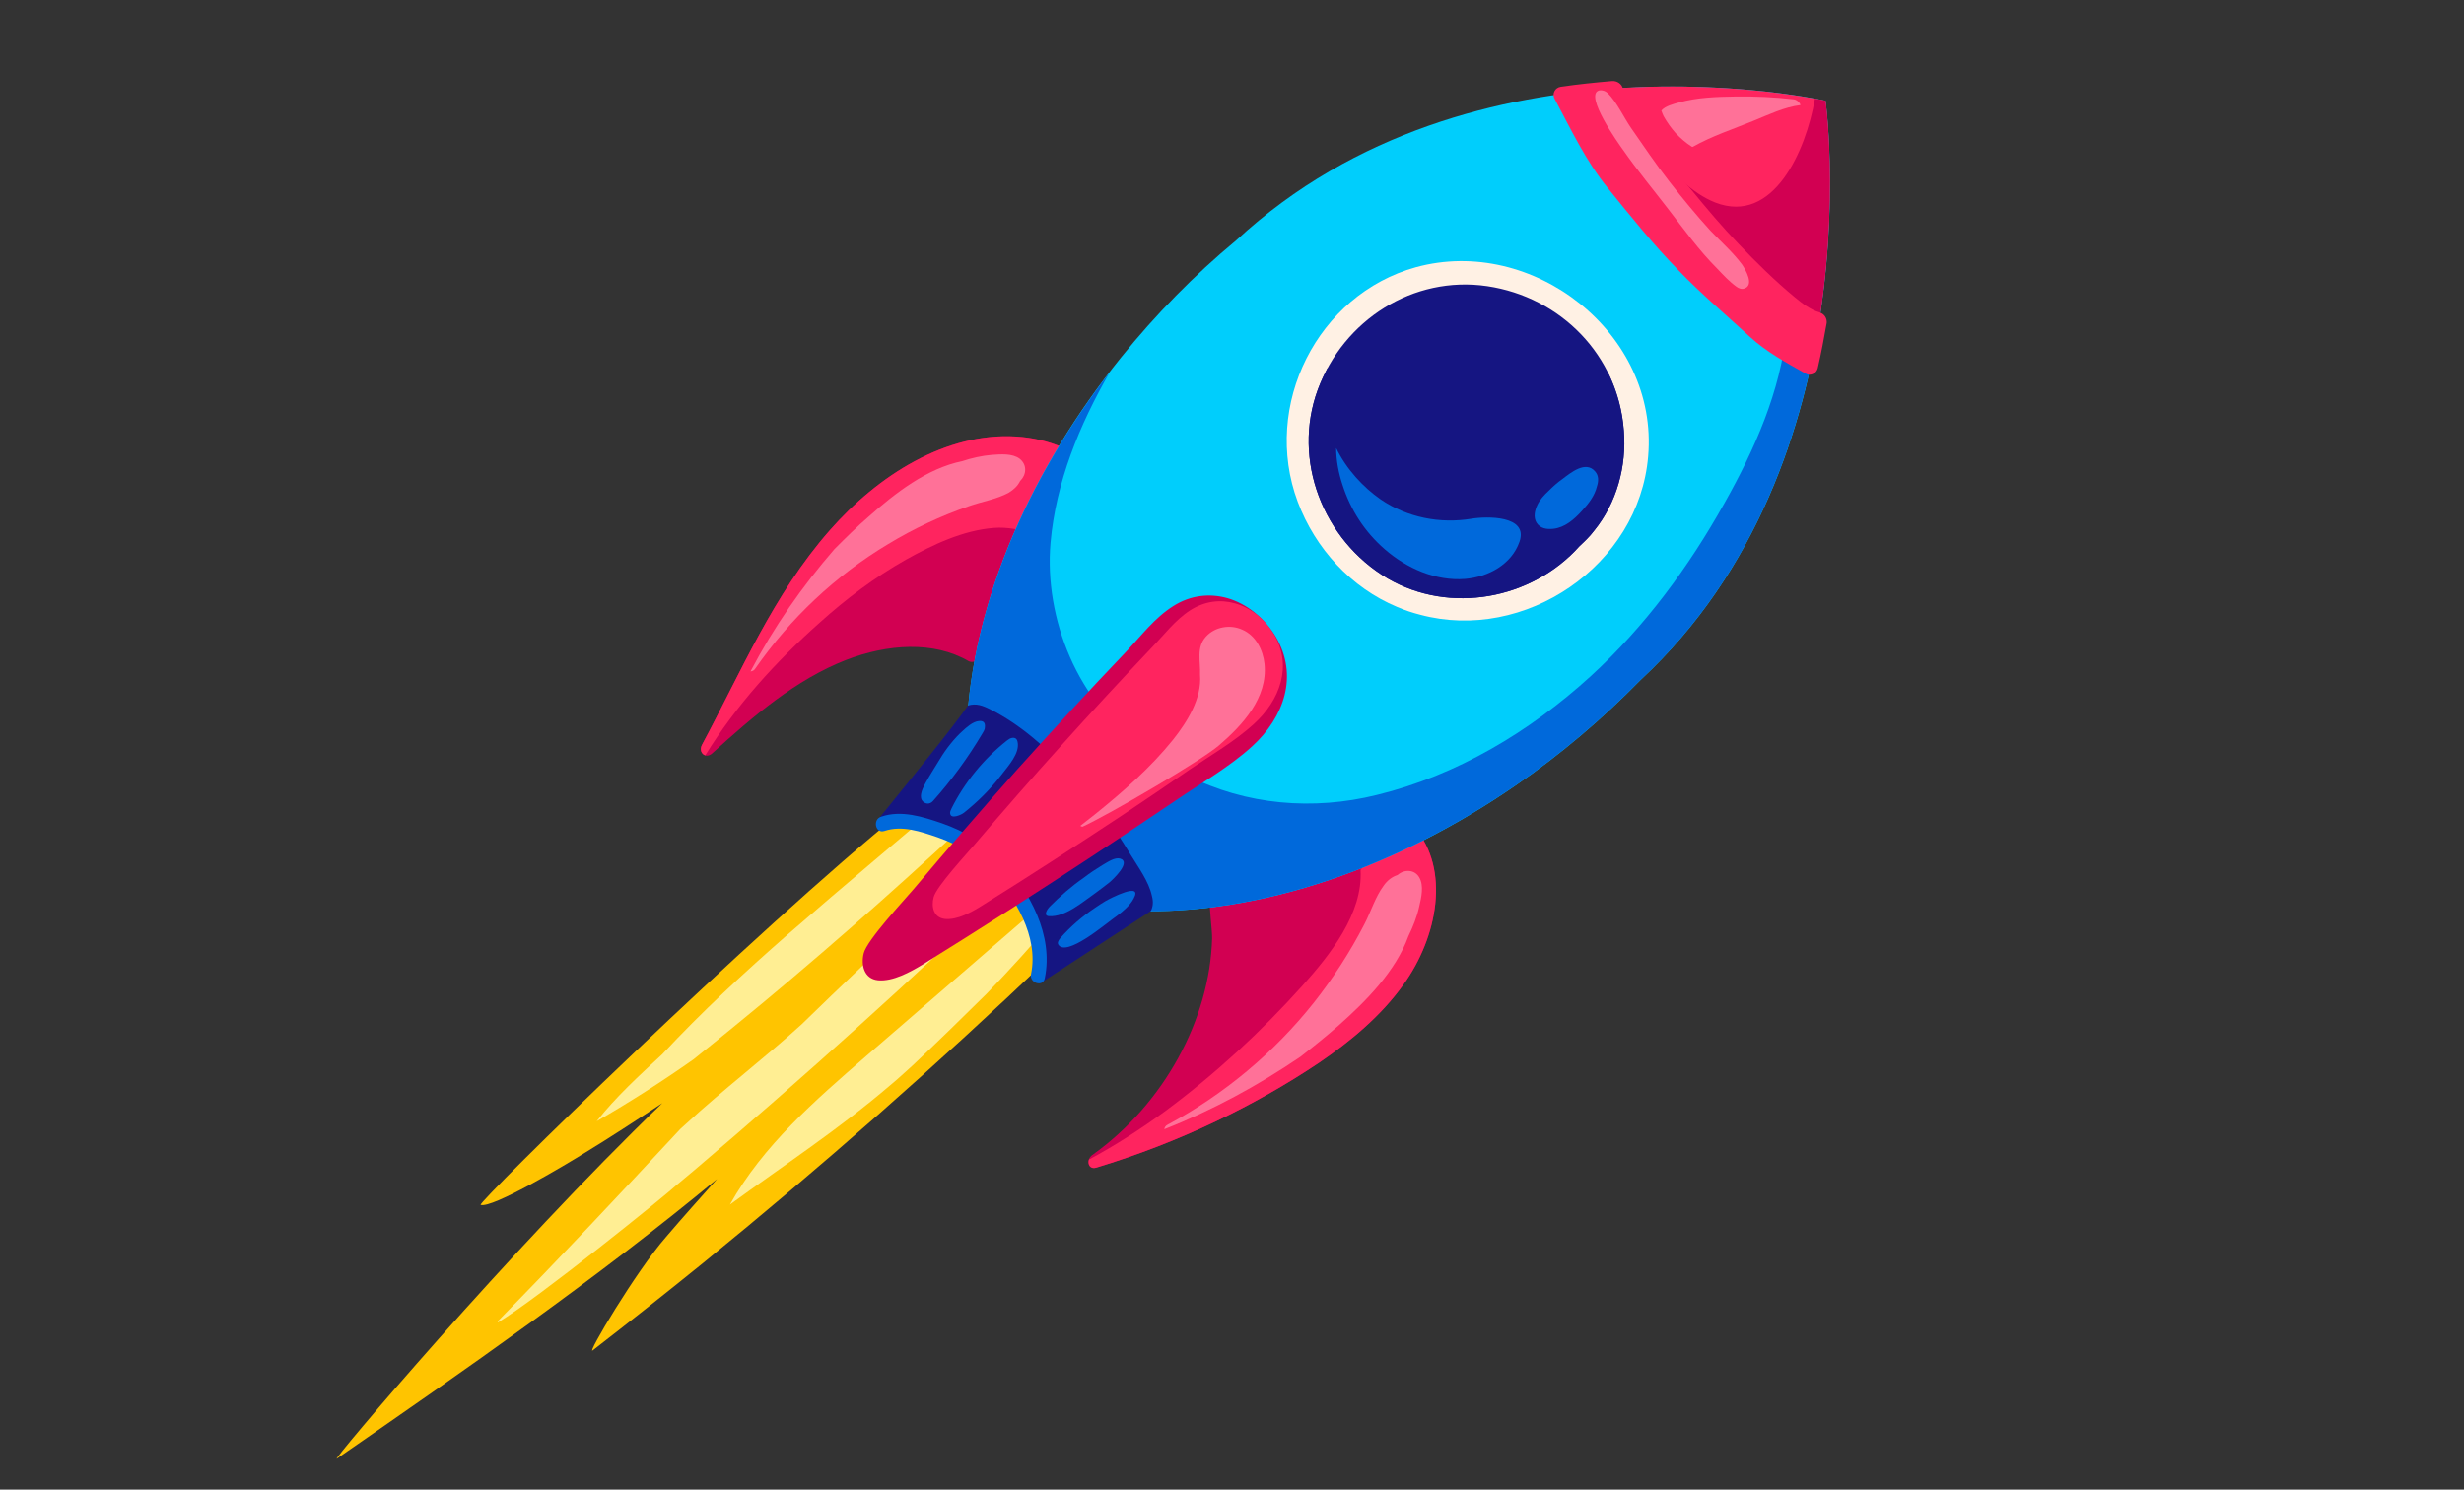 <?xml version="1.0" encoding="utf-8"?>
<!-- Generator: Adobe Illustrator 15.0.0, SVG Export Plug-In . SVG Version: 6.00 Build 0)  -->
<!DOCTYPE svg PUBLIC "-//W3C//DTD SVG 1.1//EN" "http://www.w3.org/Graphics/SVG/1.1/DTD/svg11.dtd">
<svg version="1.1" id="Layer_1" xmlns="http://www.w3.org/2000/svg" xmlns:xlink="http://www.w3.org/1999/xlink" x="0px" y="0px"
	 width="86px" height="52px" viewBox="0 0 86 52" enable-background="new 0 0 86 52" xml:space="preserve">
<rect x="0" y="0" width="86" height="52" fill="#333333" stroke="none"/>
<g>
	<path fill="#FFC400" d="M38.035,32.159l-4.789-5.23c-0.58,0.461-1.16,0.92-1.74,1.381c-5.131,4.149-14.881,13.699-14.73,13.75
		c0.4,0.129,2.9-1.36,3.61-1.801c0.92-0.56,1.819-1.15,2.729-1.75c-5.35,5.15-11.609,12.58-11.359,12.41
		c4.42-3.061,9.07-6.279,13.27-9.76c-0.6,0.67-1.199,1.34-1.779,2.02c-1.061,1.211-2.791,4.141-2.561,3.961
		c1.29-1,2.57-2.011,3.84-3.041c4.141-3.369,8.16-6.91,12.041-10.609C37.076,33.069,37.576,32.629,38.035,32.159z"/>
	<g>
		<path fill="#FFEE93" d="M36.775,32.108l0.58-0.699l-0.369-0.4l-0.781,0.69l-5.979,5.17c-1.771,1.54-3.59,3.11-4.75,5.181
			c1.88-1.371,3.83-2.65,5.601-4.171c0.27-0.22,0.52-0.46,0.779-0.69c0.87-0.819,1.73-1.659,2.58-2.5
			C35.246,33.849,36.025,32.989,36.775,32.108z"/>
		<path fill="#FFEE93" d="M36.056,29.989l-0.729-0.79l-1.051,0.909c-0.57,0.5-1.14,1.021-1.709,1.521
			c-0.871,0.65-1.691,1.36-2.48,2.101c-0.711,0.67-1.41,1.35-2.11,2.029c-1.25,1.141-2.78,2.311-4.021,3.461l-0.209,0.189
			c-2.15,2.311-4.16,4.46-6.381,6.72l0.021,0.03c1.41-0.85,5.83-4.42,6.25-4.811l0.61-0.51c3.859-3.279,7.619-6.68,11.279-10.18
			L36.056,29.989z"/>
		<path fill="#FFEE93" d="M33.656,27.379l-0.11,0.091c-2.021,1.719-4.05,3.409-6.05,5.149c-1.521,1.33-3,2.7-4.381,4.181
			c-0.799,0.739-1.619,1.489-2.289,2.34c1.16-0.67,2.289-1.391,3.379-2.16c0.461-0.371,0.92-0.74,1.371-1.11
			c2.76-2.25,5.43-4.601,8.039-7.021l0.711-0.74L33.656,27.379z"/>
	</g>
	<g>
		<path fill="#D20052" d="M35.466,15.239c1.13,0.07,2.17,0.49,2.89,1.279c0.09,0.021,0.17,0.121,0.16,0.23
			c0.02,0.12-0.061,0.24-0.16,0.301c-1.58,1.859-2.99,3.85-4.199,5.93c-0.07,0.119-0.24,0.16-0.351,0.1
			c-1.22-0.71-2.83-0.6-4.28-0.04c-1.75,0.681-3.26,1.979-4.67,3.261c-0.24,0.209-0.49-0.041-0.359-0.291
			c1.369-2.55,2.49-5.25,4.459-7.49C30.646,16.589,33.016,15.089,35.466,15.239z"/>
		<path fill="#D20052" d="M49.046,28.619c0.22-0.101,0.39,0.11,0.329,0.28c1.24,1.439,0.811,3.81-0.399,5.479
			c-0.78,1.091-1.84,1.97-2.94,2.72c-1.149,0.771-2.359,1.451-3.59,2.041c-1.359,0.649-2.76,1.189-4.18,1.619
			c-0.3,0.09-0.37-0.279-0.141-0.439c2.49-1.77,4.101-4.73,4.181-7.561c0.011-0.229-0.12-1.24-0.069-1.25
			C44.605,30.829,46.775,29.579,49.046,28.619z"/>
	</g>
	<g>
		<path fill="#FF245F" d="M35.466,15.239c1.13,0.07,2.17,0.49,2.89,1.279c0.09,0.021,0.17,0.121,0.16,0.23
			c0.02,0.12-0.061,0.24-0.16,0.301c-0.49,0.569-0.949,1.159-1.41,1.76c-0.289-0.041-0.6-0.141-0.869-0.201
			c-0.451-0.109-0.92-0.219-1.381-0.18c-1.08,0.08-2.149,0.59-3.08,1.11c-1.08,0.61-2.09,1.37-3.01,2.2
			c-1.52,1.35-2.92,2.89-3.99,4.63c-0.129-0.04-0.199-0.2-0.119-0.36c1.369-2.55,2.49-5.25,4.459-7.49
			C30.646,16.589,33.016,15.089,35.466,15.239z"/>
		<path fill="#FF245F" d="M45.466,34.399c0.95-1.061,2.11-2.51,2.021-4.03c0.029-0.03,0.049-0.069,0.049-0.11
			c0.011-0.33-0.029-0.65-0.08-0.97l1.591-0.67c0.22-0.101,0.39,0.11,0.329,0.28c1.24,1.439,0.811,3.81-0.399,5.479
			c-0.78,1.091-1.84,1.97-2.94,2.72c-1.149,0.771-2.359,1.451-3.59,2.041c-1.359,0.649-2.76,1.189-4.18,1.619
			c-0.22,0.07-0.311-0.119-0.26-0.279c0.93-0.5,1.811-1.07,2.66-1.69C42.396,37.509,44.025,36.009,45.466,34.399z"/>
	</g>
	<path fill="#00CEFC" d="M43.146,8.39c8.271-7.67,20.57-4.871,20.57-4.871s1.739,12.6-6.45,20.21c-1.33,1.359-2.8,2.609-4.37,3.689
		c-4.09,2.82-8.85,4.54-13.35,4.381l-5.81-6.311c0.189-4.52,2.279-9.15,5.399-13.02C40.336,10.979,41.686,9.599,43.146,8.39z"/>
	<path fill="#0069DB" d="M36.666,18.949c-0.23,2.63,0.959,5.64,3.24,7.101c0.469,0.389,0.989,0.739,1.539,1.02
		c2.041,1.039,4.4,1.23,6.61,0.68c2.79-0.68,5.34-2.21,7.46-4.141c1.891-1.729,3.43-3.819,4.68-6.059
		c1.03-1.83,1.961-3.9,2.16-6.041c0.37-0.05,0.75-0.109,1.12-0.199c-0.649,4-2.29,8.779-6.21,12.42
		c-1.33,1.359-2.8,2.609-4.37,3.689c-4.09,2.82-8.85,4.54-13.35,4.381l-5.81-6.311c0.18-4.32,2.1-8.74,5-12.5
		C37.676,14.829,36.855,16.819,36.666,18.949z"/>
	<path fill="#151582" d="M36.306,32.999c-0.22-1.62-1.229-2.939-2.61-3.779c-0.68-0.42-1.47-0.75-2.279-0.73
		c-0.25,0.01-0.49,0.04-0.74,0.08c1.15-1.42,2.58-3.18,3.109-3.94c0.281-0.09,0.521,0,0.791,0.14c1.039,0.521,1.97,1.36,2.75,2.19
		c0.81,0.87,1.51,1.841,2.119,2.851c0.271,0.449,0.65,0.949,0.76,1.47c0.051,0.19,0.041,0.36-0.039,0.521l-3.87,2.529
		C36.375,33.89,36.375,33.438,36.306,32.999z"/>
	<path fill="#0069DB" d="M30.756,28.509c0.699-0.24,1.449,0,2.119,0.23c0.801,0.279,1.5,0.699,2.08,1.32
		c0.99,1.06,1.82,2.59,1.511,4.09c-0.06,0.32-0.55,0.17-0.479-0.15c0.27-1.311-0.561-2.68-1.41-3.59
		c-0.521-0.561-1.141-0.93-1.851-1.18c-0.59-0.2-1.239-0.43-1.86-0.221C30.556,29.108,30.445,28.608,30.756,28.509z"/>
	<path fill="#D20052" d="M42.836,20.879c0.67,0.19,1.279,0.681,1.68,1.33c0.82,1.37,0.301,2.83-0.811,3.841
		c-0.799,0.729-1.789,1.289-2.68,1.899c-0.979,0.659-1.949,1.31-2.939,1.96c-1.94,1.279-3.9,2.529-5.881,3.76
		c-0.43,0.26-1.039,0.6-1.56,0.551c-0.489-0.051-0.6-0.531-0.5-0.94c0.11-0.46,1.41-1.851,1.74-2.24c1.19-1.41,2.39-2.8,3.62-4.181
		c1.25-1.389,2.51-2.76,3.8-4.109c0.521-0.55,0.99-1.18,1.64-1.59C41.556,20.769,42.226,20.709,42.836,20.879z"/>
	<path fill="#FF245F" d="M43.096,21.06c0.55,0.149,1.04,0.539,1.359,1.069c0.67,1.11,0.221,2.32-0.699,3.15
		c-0.66,0.6-1.471,1.069-2.21,1.569c-0.8,0.551-1.61,1.101-2.421,1.641c-1.609,1.061-3.219,2.109-4.859,3.13
		c-0.35,0.22-0.85,0.5-1.279,0.46c-0.4-0.04-0.49-0.42-0.4-0.76c0.1-0.381,1.17-1.53,1.439-1.85c0.99-1.16,1.99-2.311,3.021-3.451
		c1.03-1.149,2.079-2.279,3.14-3.399c0.439-0.45,0.82-0.97,1.36-1.319C42.056,20.979,42.596,20.919,43.096,21.06z"/>
	<g>
		<path fill="#FFF1E4" d="M49.416,9.329c4.08-1.12,8.479,2.3,8.109,6.6c-0.32,3.82-4.31,6.51-7.959,5.53
			c-0.271-0.069-0.541-0.159-0.801-0.271c-1.609-0.67-2.859-2.039-3.47-3.67C44.035,14.149,45.986,10.279,49.416,9.329z"/>
		<path fill="#151582" d="M51.906,9.989c2.569,0.38,4.58,2.42,4.77,5.05c0.1,1.24-0.25,2.521-1.04,3.49
			c-0.149,0.2-0.33,0.37-0.511,0.54c-1.659,1.859-4.529,2.39-6.699,1.119c-2.24-1.33-3.34-4.119-2.43-6.59
			C46.896,11.169,49.326,9.608,51.906,9.989z"/>
		<path fill="#151582" d="M47.846,16.608c1.13,1.051,2.73,1.32,4.2,0.931c1.979-0.521,3.8-2.399,4.1-4.489
			c0.29,0.609,0.479,1.27,0.53,1.989c0.1,1.24-0.25,2.521-1.04,3.49c-0.149,0.2-0.33,0.37-0.511,0.54
			c-1.659,1.859-4.529,2.39-6.699,1.119c-2.24-1.33-3.34-4.119-2.43-6.59c0.1-0.27,0.22-0.52,0.35-0.77
			C46.355,14.229,46.796,15.64,47.846,16.608z"/>
	</g>
	<path fill="#FF245F" d="M61.066,11.3c-0.74-0.711-1.451-1.451-2.181-2.181c-0.851-0.86-1.69-1.74-2.45-2.68
		c-0.8-0.97-1.52-2.02-2.1-3.14c5.16-0.74,9.38,0.22,9.38,0.22s0.59,4.31-0.55,9.4C62.375,12.55,61.676,11.89,61.066,11.3z"/>
	<path fill="#D20052" d="M57.816,5.329c0.549,0.69,1.219,1.41,2.049,1.74c2.03,0.789,3.17-1.81,3.48-3.62l0.37,0.07
		c0,0,0.59,4.31-0.55,9.4c-0.791-0.369-1.49-1.029-2.1-1.619c-0.74-0.711-1.451-1.451-2.181-2.181c-0.851-0.86-1.69-1.74-2.45-2.68
		c-0.8-0.97-1.52-2.02-2.09-3.13c0.721-0.11,1.42-0.18,2.09-0.22C56.816,3.879,57.275,4.639,57.816,5.329z"/>
	<path fill="#FF245F" d="M56.266,2.829c0.18-0.01,0.34,0.1,0.38,0.27c0.11,0.49,0.341,0.96,0.62,1.37c0.51,0.79,1.17,1.45,1.77,2.16
		c0.531,0.65,1.07,1.29,1.65,1.89c0.61,0.641,1.27,1.291,1.96,1.86c0.24,0.2,0.55,0.44,0.87,0.53c0.16,0.05,0.26,0.21,0.24,0.37
		c-0.09,0.51-0.189,1.04-0.311,1.569c-0.039,0.181-0.25,0.291-0.41,0.201c-0.68-0.381-1.379-0.761-1.959-1.291
		c-0.84-0.77-1.711-1.51-2.5-2.33c-0.891-0.91-1.67-1.89-2.471-2.879c-0.75-0.92-1.289-2.06-1.85-3.11
		c-0.09-0.17,0.02-0.38,0.22-0.41C55.086,2.939,55.686,2.879,56.266,2.829z"/>
	<path fill="#FF7198" d="M55.806,3.159c0.08-0.02,0.17,0,0.24,0.04c0.03,0.02,0.05,0.04,0.079,0.06
		c0.311,0.32,0.541,0.82,0.791,1.19c0.439,0.63,0.88,1.29,1.35,1.89c0.46,0.59,0.93,1.16,1.43,1.711
		c0.371,0.389,0.791,0.76,1.11,1.189c0.12,0.18,0.431,0.71,0.08,0.83c-0.09,0.039-0.2,0-0.28-0.061c-0.25-0.18-0.46-0.41-0.67-0.63
		c-0.64-0.64-1.16-1.37-1.71-2.08c-0.53-0.69-1.08-1.35-1.58-2.07C56.486,5.009,55.285,3.319,55.806,3.159z"/>
	<path fill="#FF7198" d="M59.076,5.129c0.67-0.38,1.41-0.62,2.119-0.91c0.521-0.21,1.07-0.48,1.641-0.55v-0.02l-0.02-0.04
		l-0.031-0.04l-0.01-0.01c-0.039-0.04-0.09-0.08-0.16-0.09c-0.68-0.08-1.359-0.11-2.049-0.1c-0.65,0.01-1.33,0.03-1.971,0.21
		c-0.18,0.05-0.471,0.12-0.609,0.28c0.02,0.07,0.049,0.13,0.08,0.2c0.119,0.21,0.26,0.41,0.42,0.59c0.17,0.18,0.369,0.35,0.56,0.47
		L59.076,5.129z"/>
	<path fill="#FF7198" d="M43.355,21.979c0.471,0.199,0.73,0.709,0.78,1.199c0.12,1.18-0.771,2.141-1.601,2.851
		c-0.609,0.521-3.799,2.39-4.75,2.829h-0.01c-0.02,0-0.05-0.02-0.07-0.029l0.511-0.4c0.979-0.789,1.94-1.629,2.729-2.609
		c0.49-0.62,1.01-1.44,0.94-2.27c0.021-0.461-0.14-0.951,0.21-1.33C42.406,21.879,42.936,21.789,43.355,21.979z"/>
	<path fill="#FF7198" d="M48.766,30.55l0.02-0.011c0.23-0.2,0.59-0.19,0.75,0.09c0.17,0.29,0.07,0.71,0,1.011
		c-0.08,0.369-0.219,0.709-0.379,1.039c-0.44,1.221-1.48,2.271-2.44,3.121c-0.431,0.379-0.88,0.739-1.33,1.09
		c-1.49,1.01-3.069,1.869-4.75,2.529c0.01-0.061,0.04-0.119,0.12-0.16c1.96-1.05,3.71-2.51,5.1-4.26c0.67-0.85,1.26-1.76,1.76-2.73
		c0.23-0.439,0.381-0.959,0.681-1.359C48.416,30.739,48.586,30.608,48.766,30.55z"/>
	<path fill="#FF7198" d="M35.605,16.789l0.01-0.01c0.211-0.21,0.24-0.55-0.02-0.761c-0.26-0.199-0.67-0.16-0.971-0.14
		c-0.359,0.03-0.709,0.11-1.039,0.22c-1.23,0.25-2.35,1.121-3.26,1.931c-0.42,0.36-0.811,0.75-1.201,1.14
		c-1.129,1.301-2.119,2.721-2.93,4.27c0.061-0.01,0.121-0.029,0.16-0.09c1.23-1.77,2.811-3.26,4.65-4.359
		c0.89-0.54,1.83-0.98,2.811-1.32c0.449-0.16,0.969-0.24,1.389-0.47C35.375,17.099,35.525,16.959,35.605,16.789z"/>
	<path fill="#0069DB" d="M48.195,17.438c0.93,0.631,2.07,0.851,3.16,0.67c0.53-0.09,2-0.119,1.68,0.801
		c-0.279,0.8-1.09,1.23-1.899,1.3c-1.03,0.08-2.04-0.37-2.81-1.04c-0.69-0.6-1.19-1.369-1.471-2.25c-0.13-0.39-0.22-0.84-0.22-1.279
		C46.986,16.369,47.576,17.009,48.195,17.438z"/>
	<path fill="#0069DB" d="M54.535,16.72c0.291-0.221,0.811-0.65,1.141-0.261c0.13,0.149,0.12,0.341,0.061,0.521
		c-0.08,0.33-0.291,0.6-0.521,0.85c-0.271,0.3-0.601,0.59-1.011,0.63c-0.229,0.021-0.449-0.01-0.58-0.22
		c-0.109-0.189-0.059-0.42,0.031-0.61s0.239-0.35,0.39-0.489C54.195,16.989,54.365,16.839,54.535,16.72z"/>
	<path fill="#0069DB" d="M38.236,31.679c0.109-0.08,0.229-0.149,0.34-0.22c0.17-0.101,1.33-0.7,0.99-0.09
		c-0.031,0.06-0.07,0.12-0.121,0.181c-0.17,0.209-0.39,0.369-0.609,0.529c-0.23,0.16-1.631,1.35-1.9,0.891
		c-0.04-0.07,0.02-0.16,0.07-0.221C37.365,32.339,37.785,31.979,38.236,31.679z"/>
	<path fill="#0069DB" d="M37.826,30.64c0.209-0.16,0.42-0.301,0.649-0.44c0.19-0.11,0.431-0.28,0.62-0.229
		c0.4,0.119-0.24,0.719-0.37,0.83c-0.159,0.129-0.33,0.25-0.5,0.379c-0.45,0.311-1.04,0.84-1.62,0.801
		c-0.21-0.021-0.039-0.26,0.03-0.33C37.006,31.279,37.396,30.938,37.826,30.64z"/>
	<path fill="#0069DB" d="M35.236,25.789c0.119-0.06,0.25-0.05,0.279,0.101c0.09,0.399-0.311,0.83-0.58,1.18
		c-0.369,0.48-0.811,0.92-1.29,1.3c-0.1,0.08-0.45,0.229-0.479,0.04c-0.021-0.061,0.02-0.13,0.05-0.2
		c0.45-0.899,1.12-1.72,1.93-2.36C35.176,25.829,35.205,25.81,35.236,25.789z"/>
	<path fill="#0069DB" d="M34.176,25.169c0.13-0.01,0.22,0.04,0.199,0.221c0,0.08-0.049,0.149-0.09,0.219
		c-0.5,0.841-1.069,1.621-1.719,2.351c-0.121,0.14-0.301,0.11-0.391-0.03c-0.1-0.18,0.05-0.449,0.13-0.6
		c0.181-0.33,0.319-0.529,0.511-0.85c0.189-0.32,0.51-0.73,0.799-0.98C33.705,25.419,33.955,25.179,34.176,25.169z"/>
</g>
</svg>
